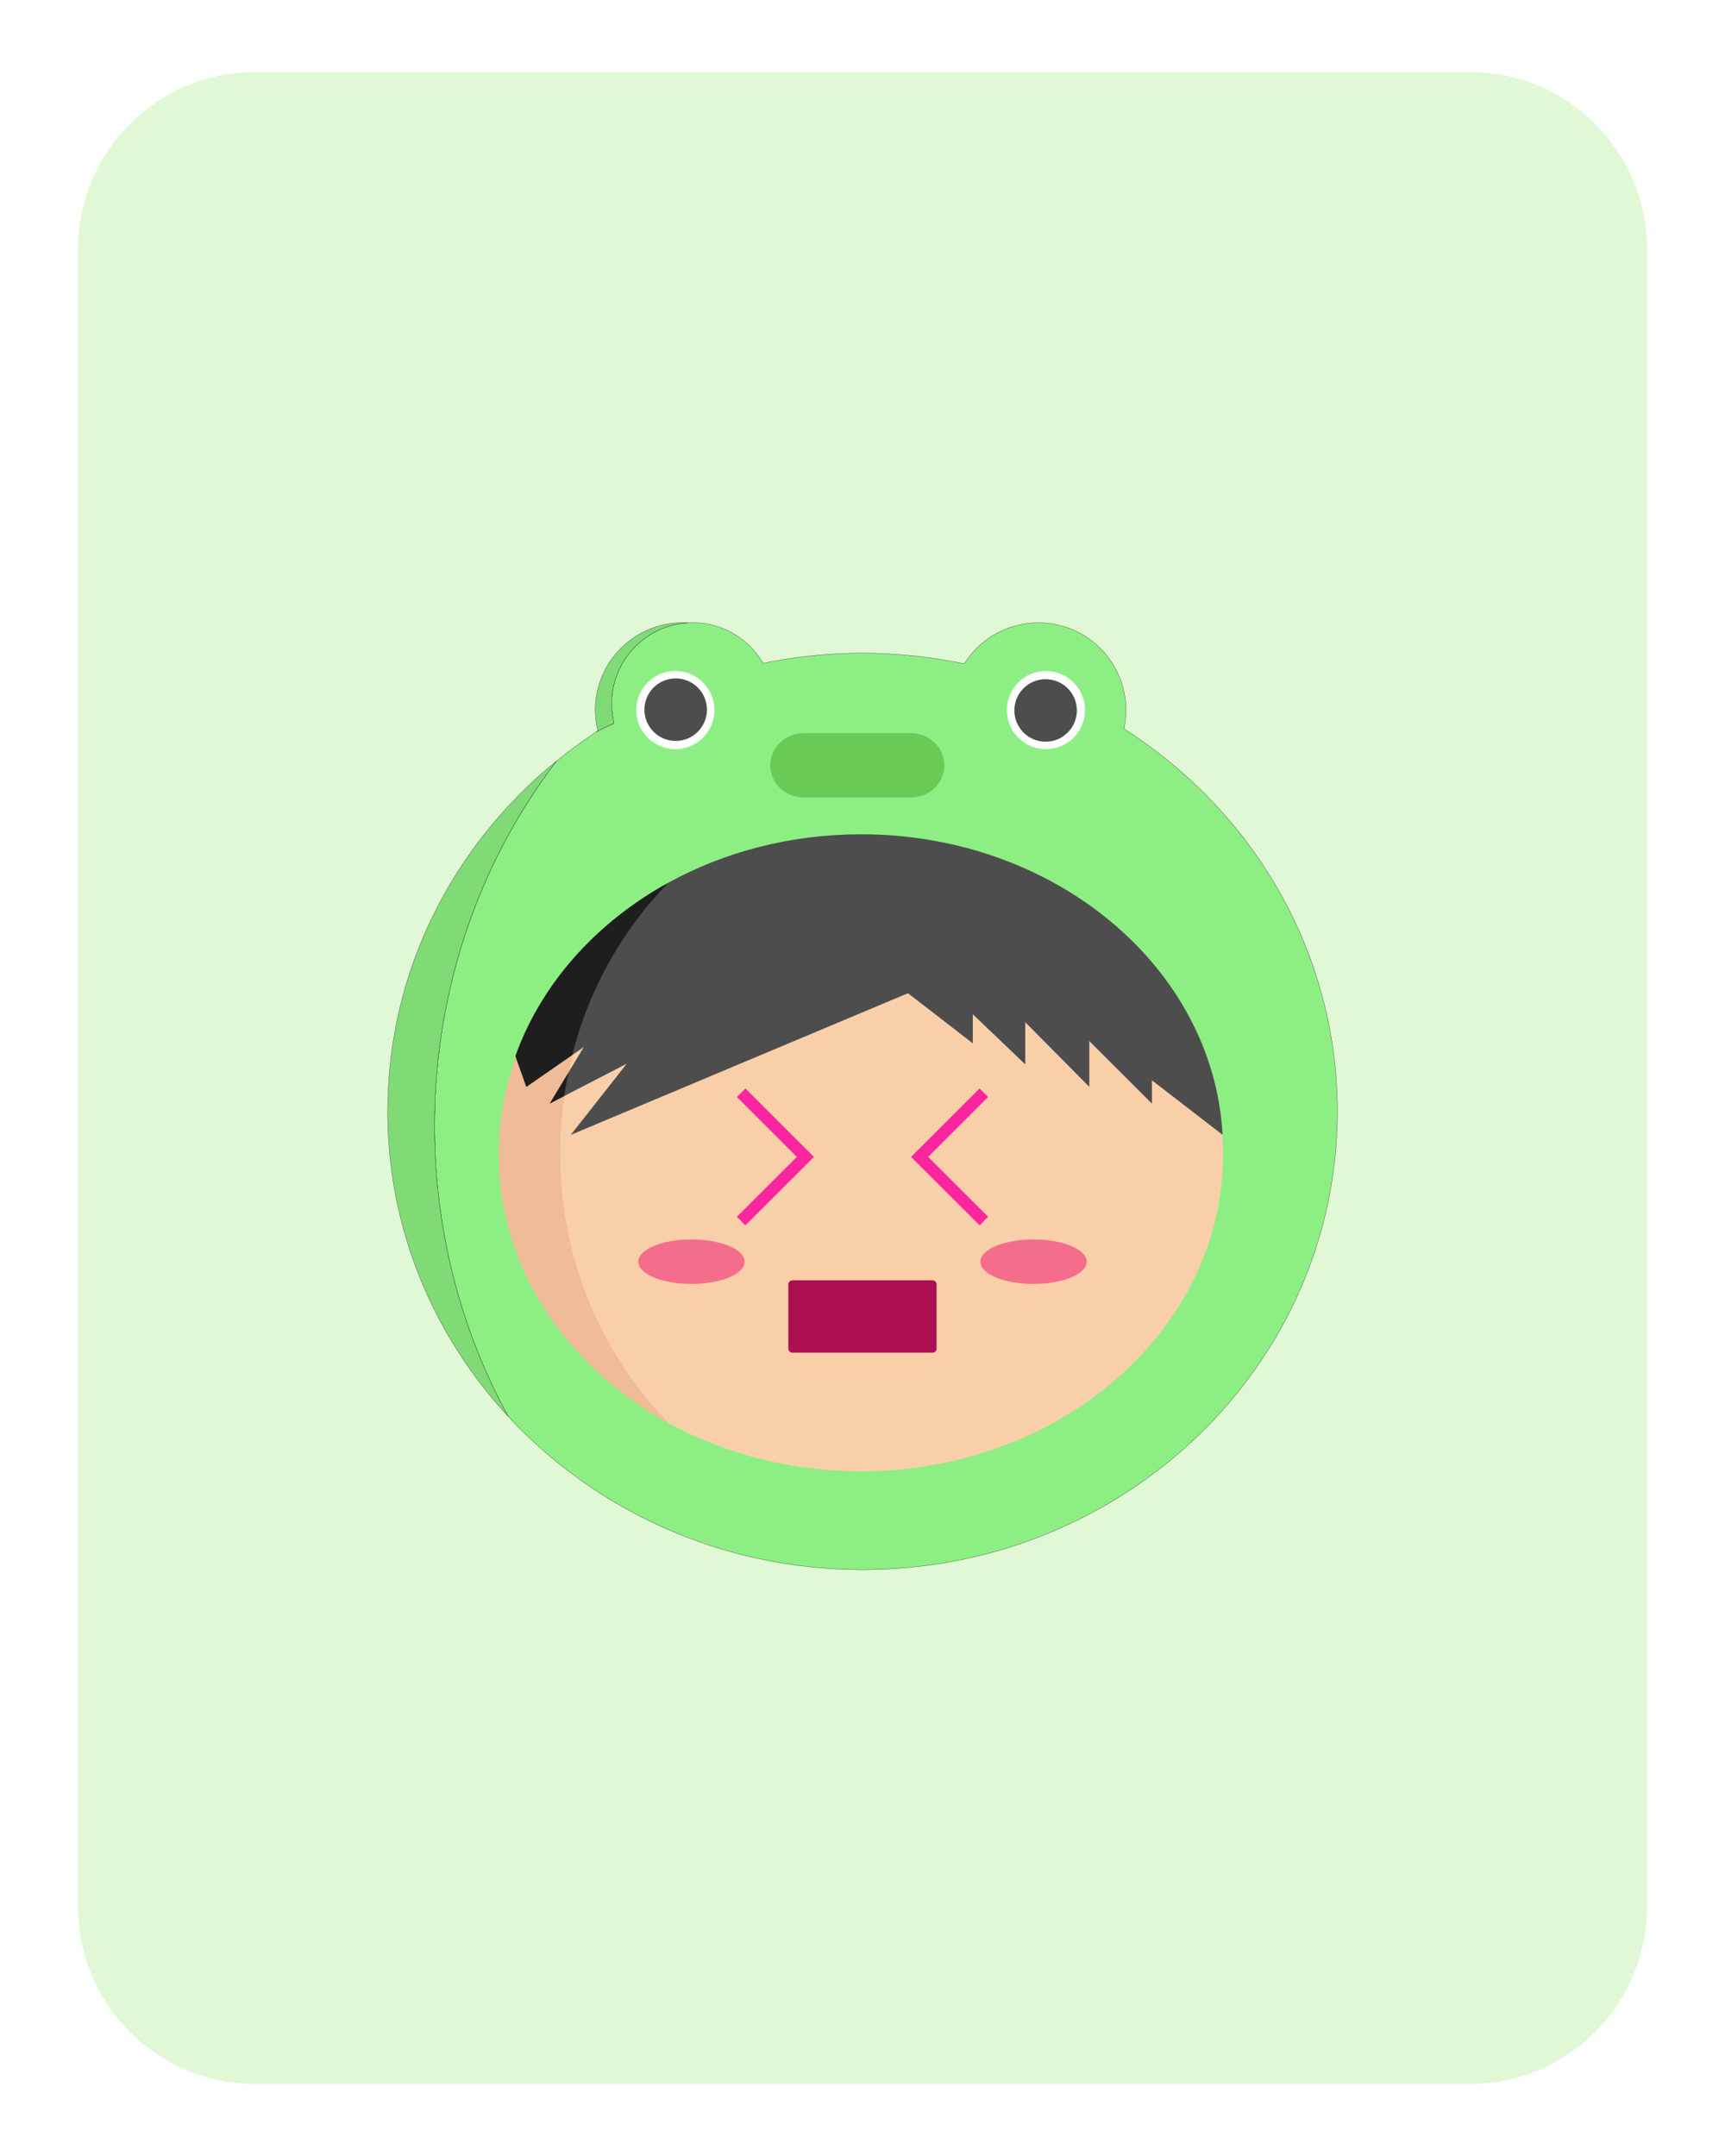 <?xml version="1.0" encoding="utf-8"?>

<svg version="1.1" id="tradesquads" xmlns="http://www.w3.org/2000/svg" xmlns:xlink="http://www.w3.org/1999/xlink" x="0px" y="0px"
	 viewBox="0 0 2000 2500" style="enable-background:new 0 0 2000 2500;" xml:space="preserve"><defs><g id="card-0">;
<style type="text/css">#costume-face-lighter {fill:#E0F8D5;}
#costume-face-lighter path, #costume-face-lighter polygon {fill:#E0F8D5;}

#costume-crest {fill:#6FBA66;}
#costume-crest path, #costume-crest polygon  {fill:#6FBA66;}

#costume-body{fill:#8def83;}
#costume-body path, #costume-body polygon {fill:#8def83;}

#shadows {fill:#80db77;}
#shadows path, #shadows polygon {fill:#80db77;}

#costume-mouth{fill:#69CB55;}
#costume-mouth path, #costume-mouth polygon {fill:#69CB55;}
#costume-mouth-eyes, #costume-mouth-eyes path, #costume-mouth-eyes polygon {fill:#000000;} /* customizzazione costume 5*/

#costume-crest-shadows {fill:#63A65B;}
#costume-crest-shadows path, #costume-crest-shadows polygon  {fill:#63A65B;}

#shadows-darker {fill:#198700;}
#shadows-darker path, #shadows-darker polygon {fill:#198700;}

#costume-stripes {fill:#009E00;}
#costume-stripes path, #costume-stripes polygon {fill:#009E00;}

#shadows-stripes {fill:#B30088;}
#shadows-stripes path, #shadows-stripes polygon  {fill:#B30088;}

#costume-eyes-thin #left {fill:#000000;}
#costume-eyes-thin #left path, #costume-eyes-thin polygon {fill:#000000;}

#costume-eyes-thin #right {fill:#000000;}
#costume-eyes-thin #right path, #costume-eyes-thin polygon {fill:#000000;}

#costume-bear-eyes ellipse {COLOR_COSTUME_BEAR_EYES}

#costume-eyes #left {fill:#FFFFFF;}
#costume-eyes #left path, #costume-eyes polygon {fill:#FFFFFF;}

#costume-eyes #right {fill:#FFFFFF;}
#costume-eyes #rigth path, #costume-eyes #rigth polygon {fill:#FFFFFF;}

#card-background {fill:#E0F8D5;}
#card-background path, #card-background polygon {fill:#E0F8D5;}
	.card-0-st0{fill:none;}
</style>
<g id = "card-background">
	<path class="card-0-st0" d="M1703.8,2416.5H296.2c-113.6,0-205.7-92.1-205.7-205.7V289.2c0-113.6,92.1-205.7,205.7-205.7h1407.7
		c113.6,0,205.7,92.1,205.7,205.7v1921.7C1909.5,2324.4,1817.4,2416.5,1703.8,2416.5z"/>
</g>
</g></defs><defs><g id="costume-0">;
<style type="text/css">
	.costume-0-st0{fill:none;stroke:#000000;stroke-width:0.25;stroke-miterlimit:10;}
	.costume-0-st1{fill:#FFFFFF;}
	.costume-0-st2{fill:#4D4D4D;}
	.costume-0-st3{fill:#963857;}
</style>
<path id="costume-body" class="costume-0-st0" d="M1303.1,845.1c1.5-7,2.3-14.3,2.3-21.7c0-56-45.4-101.3-101.4-101.3c-36.2,0-68.1,19-86,47.6
	c-38-8-77.6-12.3-118.1-12.3c-39.5,0-78.1,4-115.2,11.7c-13.7-23.7-37.4-40.9-65.4-45.7c-5.2-0.9-10.6-1.4-16.1-1.4
	c-1.9,0-3.8,0.1-5.7,0.2c-47.2,2.8-85,40.5-88.1,87.6c-0.1,2.1-0.2,4.2-0.2,6.3c0,7.9,1,15.5,2.8,22.8c-7.4,3.1-14.5,6.5-21,10.1
	c-10.6,7-21,14.3-31.1,22c-5,3.8-10,7.8-14.9,11.8c-88.3,115.8-141.1,262.8-141.1,422.8c0,122.6,31,237.6,85.2,336.7
	c100.8,109.1,247.6,177.8,411,177.8c304,0,550.5-237.9,550.5-531.3C1550.5,1103.3,1452.2,940.2,1303.1,845.1z"/>
<g id="shadows">
	<path class="costume-0-st0" d="M449.5,1288.7c0,135.7,52.7,259.6,139.5,353.5c-54.2-99.1-85.2-214.1-85.2-336.7c0-160,52.8-307.1,141.1-422.8
		C525.4,980.1,449.5,1125.8,449.5,1288.7z"/>
	<path class="costume-0-st0" d="M797.5,722.2c-2-0.1-3.9-0.2-5.9-0.2c-56,0-101.4,45.4-101.4,101.3c0,1.9,0.1,3.8,0.2,5.7
		c0.4,6.3,1.3,12.5,2.7,18.4c-0.7,0.5-1.4,1-2.2,1.4c6.6-3.6,13.6-7,21-10.1c-1.8-7.3-2.8-14.9-2.8-22.8c0-2.1,0.1-4.2,0.2-6.3
		C712.5,762.6,750.3,725,797.5,722.2z"/>
</g>
<g id="costume-eyes">
	<g>
		<path id="left" class="costume-0-st1" d="M783,778.1c-25,0-45.3,20.3-45.3,45.3c0,25,20.3,45.3,45.3,45.3s45.3-20.3,45.3-45.3
			C828.3,798.3,808,778.1,783,778.1z M783.4,859.1c-20,0-36.2-16.2-36.2-36.2c0-20,16.2-36.2,36.2-36.2c20,0,36.2,16.2,36.2,36.2
			C819.7,842.9,803.4,859.1,783.4,859.1z"/>
		<ellipse class="costume-0-st2" cx="783.4" cy="822.9" rx="36.2" ry="36.2"/>
	</g>
	<g>
		<path id="right" class="costume-0-st1" d="M1212.7,778.1c-25,0-45.3,20.3-45.3,45.3c0,25,20.3,45.3,45.3,45.3c25,0,45.3-20.3,45.3-45.3
			C1258,798.3,1237.7,778.1,1212.7,778.1z M1212.3,860c-20,0-36.2-16.2-36.2-36.2c0-20,16.2-36.2,36.2-36.2s36.2,16.2,36.2,36.2
			C1248.5,843.8,1232.3,860,1212.3,860z"/>
		<ellipse class="costume-0-st2" cx="1212.3" cy="823.8" rx="36.2" ry="36.2"/>
	</g>
</g>
<path id="costume-mouth" class="costume-0-st3" d="M931.8,924.7h124.3c21.4,0,38.8-16.7,38.8-37.3c0-20.6-17.4-37.3-38.8-37.3H931.8
	c-21.4,0-38.8,16.7-38.8,37.3C893,908,910.4,924.7,931.8,924.7z"/>
</g></defs>
<defs><g id="face-3">;
<style type="text/css">
	.face-3-st0{fill:#F9CFAA;}
	.face-3-st1{fill:#EFBC97;}
</style>
<g>
	<path class="face-3-st0" d="M998,971c-82,0-158.6,20.6-223.2,56.2c0,0-0.1,0.1-0.1,0.1v0l-1.2,0.9l-1.5,0.8l-80,75l-53,140l-9,125l19,130
		l102,134l24.8,17.4l0,0c0,0,0,0,0,0c64.5,35.2,140.6,55.6,222.2,55.6c232,0,420-164.5,420-367.5S1230,971,998,971z"/>
</g>
<g>
	<path class="face-3-st1" d="M774.8,1027.2c-118.2,65-196.8,180.2-196.8,311.3c0,131.6,79,247,197.8,311.9
		c-77.9-79.3-126.3-189.8-126.3-312.1C649.5,1216.5,697.4,1106.4,774.8,1027.2z"/>
</g>
</g></defs>
<defs><g id="cheeks-1">;
<style type="text/css">
	.cheeks-1-st0{fill:#F46E8B;}
</style>
<g id="cheeks">
	<ellipse id="right" class="cheeks-1-st0" cx="1198.3" cy="1463" rx="61.7" ry="25.8"/>
	<ellipse id="left" class="cheeks-1-st0" cx="801.7" cy="1463" rx="61.7" ry="25.8"/>
</g>
</g></defs>
<defs><g id="eyes-7">;
<style type="text/css">
	.eyes-7-st0{fill:none;stroke:#FA26A0;stroke-width:14;stroke-miterlimit:10;}
</style>
<g id="eyes">
	<polyline id="left" class="eyes-7-st0" points="859.3,1415.9 933.8,1341.5 859.3,1267.1 	"/>
	<polyline id="right" class="eyes-7-st0" points="1140.7,1267.1 1066.2,1341.5 1140.7,1415.9 	"/>
</g>
</g></defs>
<defs><g id="mouth-9">;
<style type="text/css">
	.mouth-9-st0{fill:#AD1050;}
</style>
<path id="mouth" class="mouth-9-st0" d="M1081.2,1568.5H918.8c-2.7,0-4.8-2.2-4.8-4.8v-74.3c0-2.7,2.2-4.8,4.8-4.8h162.3
	c2.7,0,4.8,2.2,4.8,4.8v74.3C1086,1566.3,1083.8,1568.5,1081.2,1568.5z"/>
</g></defs>
<defs><g id="hair-3">;
<style type="text/css">
	.hair-3-st0{fill:#4D4D4D;}
	.hair-3-st1{fill:#1E1E1E;}
</style>
<path class="hair-3-st0" d="M998.3,967.4c-82,0-158.5,20.5-223.1,56c0,0,0,0,0,0l0,0L763,1034l-59,56l-53,85l12.5,48.4l0,0c0,0,0,0,0,0
	l13.4-9.3l-18.1,29.9c0,0,0,0,0,0v0l-2.9,7l-3,10l1.3,9.9l0,0c0,0,0,0,0,0l72.5-37.5l-65,82.6l391-164.3l75.2,58.1v-33.7l60.8,58.1
	v-48.9l74.3,75v-53.1l72.6,72.5v-27l81.9,63.2v0C1406.8,1121.9,1223.2,967.4,998.3,967.4z"/>
<g>
	<path class="hair-3-st1" d="M597.5,1224.6l12.7,35.8l53.3-37c19.4-77.1,58.6-145.8,111.6-200C691.4,1069.4,627.6,1140.5,597.5,1224.6z"/>
</g>
<path class="hair-3-st1" d="M637.2,1279.8l17-8.8c1.3-9.1,2.8-18.1,4.6-27L637.2,1279.8z"/>
</g></defs>
<use x="0" y="0" xlink:href="#card-0" />
<use x="0" y="0" xlink:href="#costume-0" />
<use x="0" y="0" xlink:href="#face-3" />
<use x="0" y="0" xlink:href="#cheeks-1" />
<use x="0" y="0" xlink:href="#eyes-7" />
<use x="0" y="0" xlink:href="#mouth-9" />
<use x="0" y="0" xlink:href="#hair-3" />
</svg>